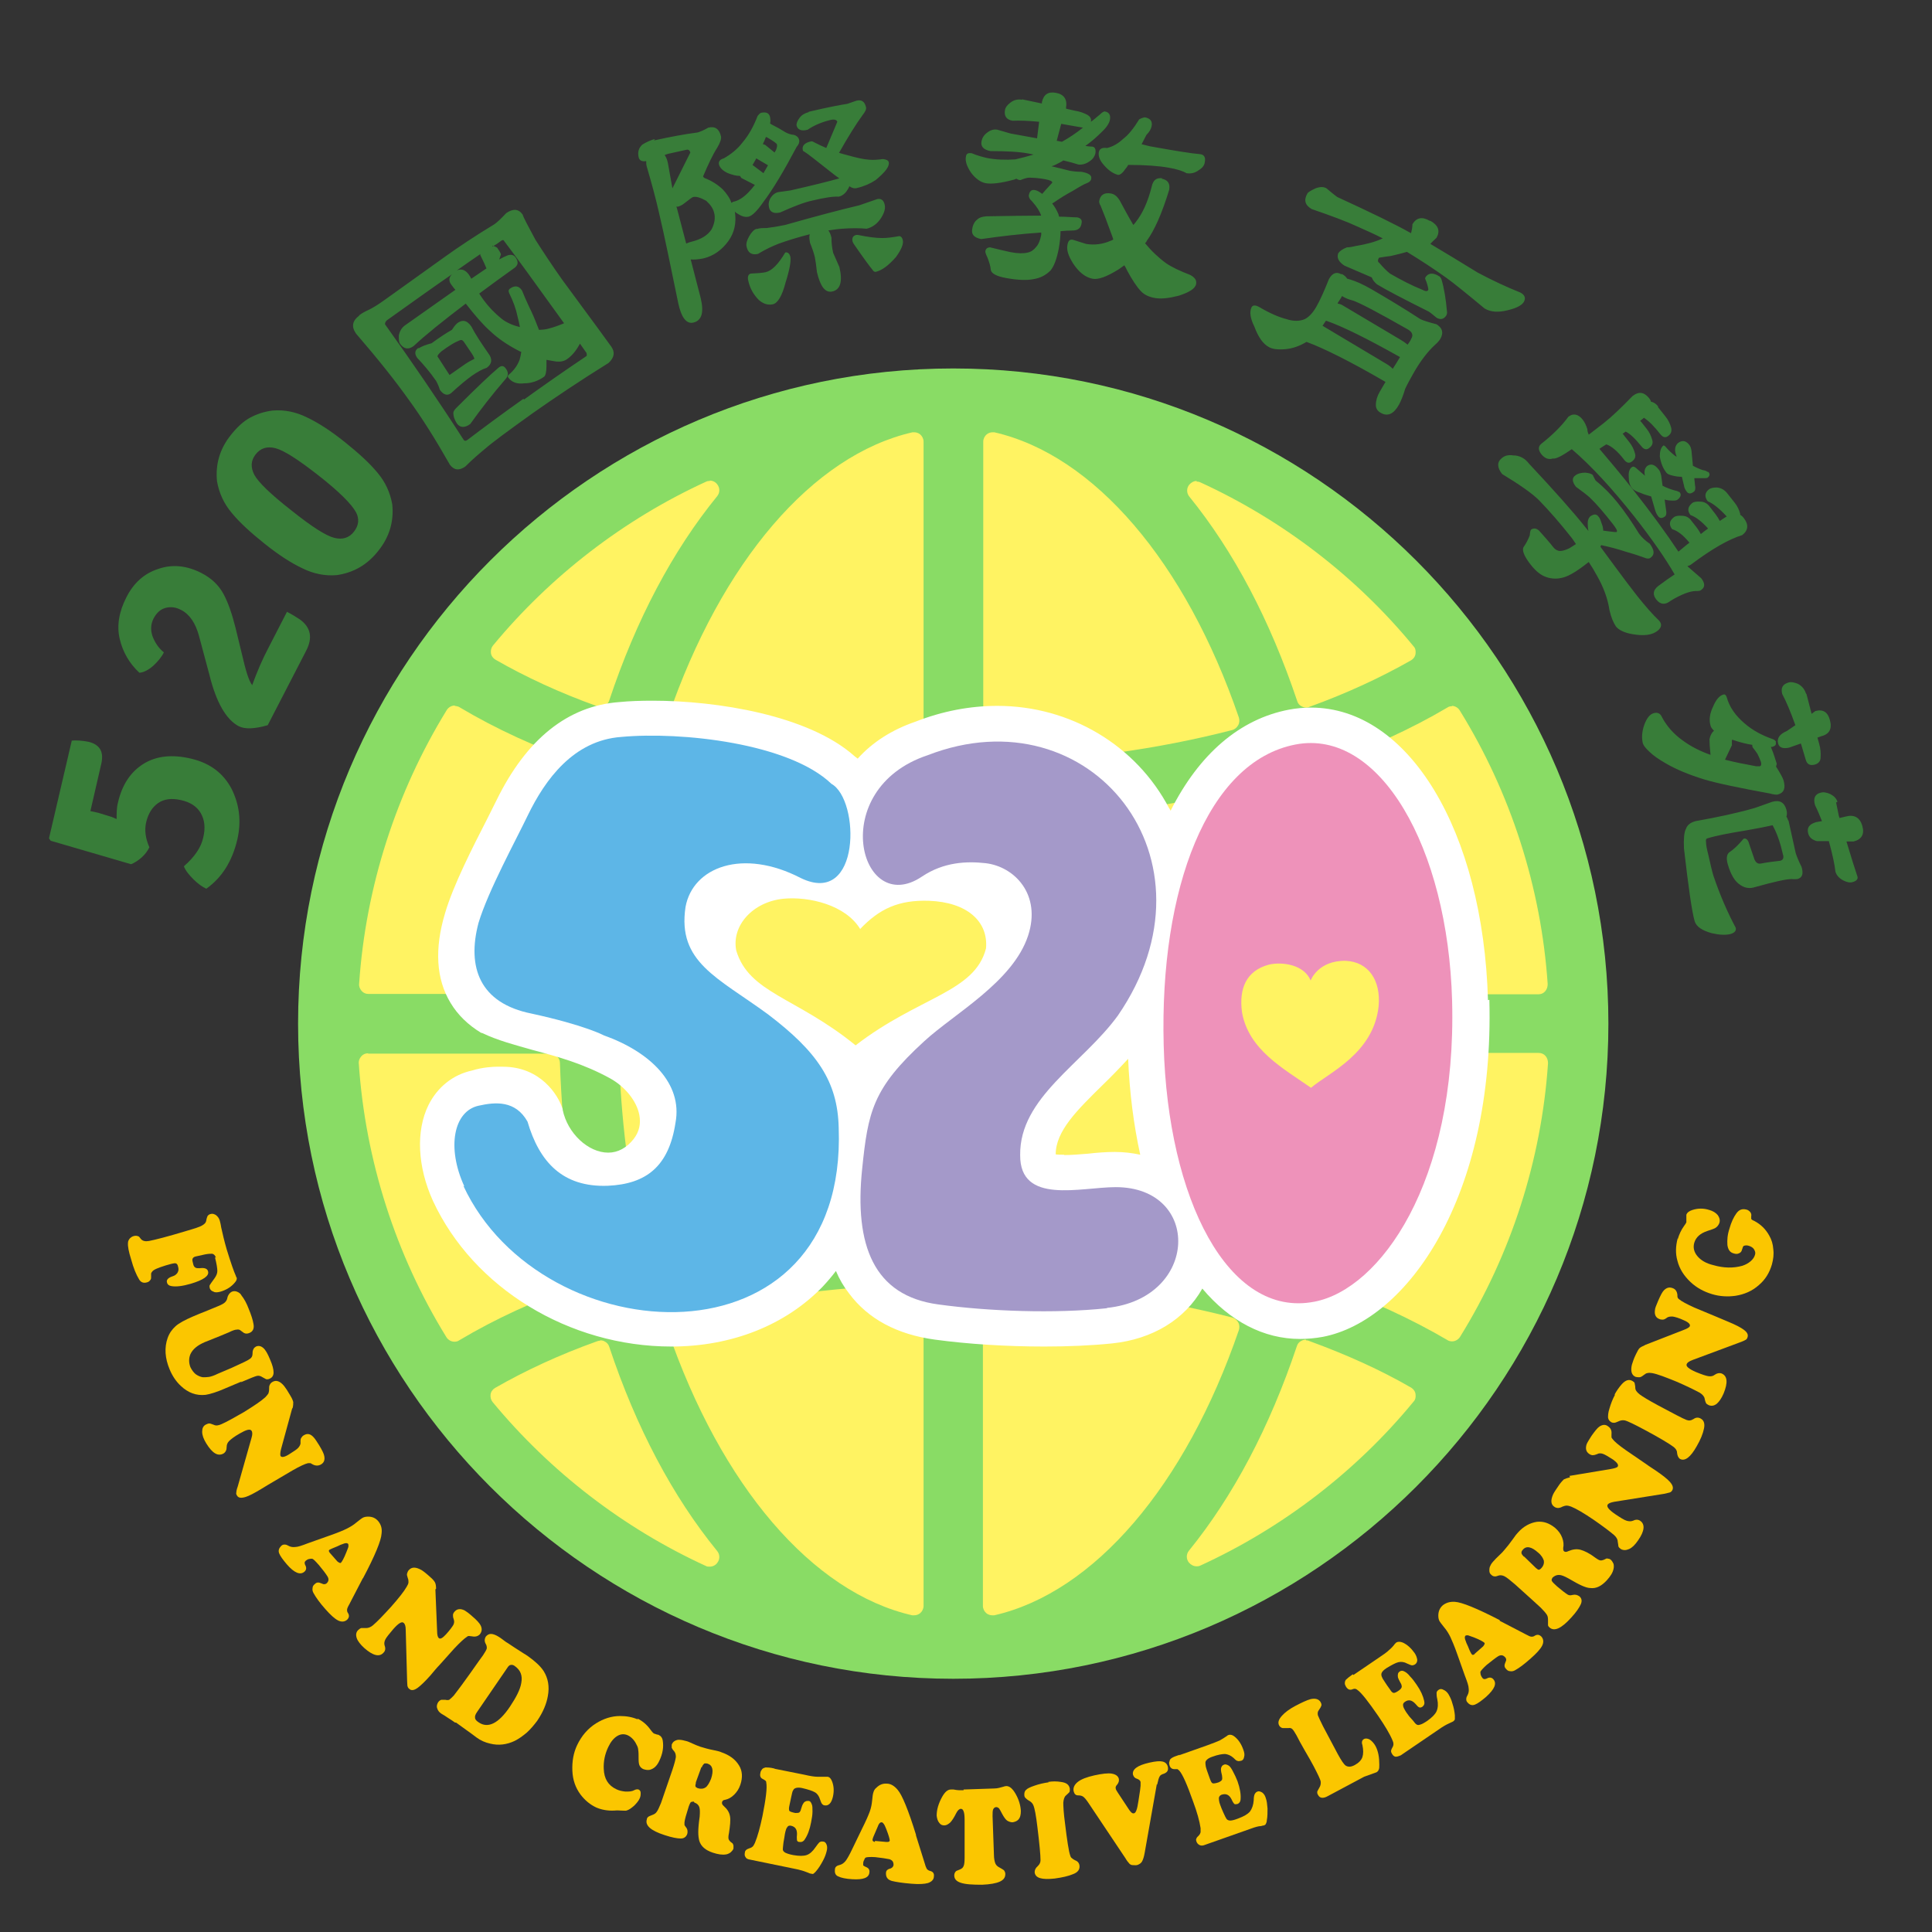 <?xml version="1.0" encoding="UTF-8"?>
<svg id="_圖層_1" data-name="圖層 1" xmlns="http://www.w3.org/2000/svg" width="56" height="56" viewBox="0 0 56 56">
  <rect x="0" y="0" width="56" height="56" fill="#333333" stroke="none"/>
  <defs>
    <style>
      .cls-1 {
        fill: #89dc65;
      }

      .cls-1, .cls-2, .cls-3, .cls-4, .cls-5, .cls-6, .cls-7 {
        fill-rule: evenodd;
      }

      .cls-2 {
        fill: #fff;
      }

      .cls-8, .cls-4 {
        fill: #fff362;
      }

      .cls-3 {
        fill: #a499c9;
      }

      .cls-5 {
        fill: #387d39;
      }

      .cls-6 {
        fill: #5db6e7;
      }

      .cls-9 {
        fill: #fbc600;
      }

      .cls-7 {
        fill: #ee92ba;
      }
    </style>
  </defs>
  <g>
    <circle class="cls-8" cx="27.63" cy="29.67" r="18.95"/>
    <path class="cls-1" d="M26.5,12.53c.06,0,.12.02.17.06.06.05.1.13.1.21v9.04c0,.07-.03.15-.08.2-.05.05-.12.08-.19.08,0,0,0,0,0,0-2.44-.08-4.78-.4-6.95-.96-.07-.02-.14-.07-.17-.14-.04-.07-.04-.15-.02-.22,1.55-4.52,4.2-7.61,7.09-8.27.02,0,.04,0,.06,0h0ZM28.76,12.53s.04,0,.06,0c2.89.66,5.54,3.75,7.09,8.27.02.07.02.15-.02.22-.04.07-.1.12-.17.14-2.17.56-4.51.88-6.95.96,0,0,0,0,0,0-.07,0-.14-.03-.19-.08-.05-.05-.08-.12-.08-.2v-9.04c0-.08.04-.16.1-.21.05-.04.11-.06.17-.06h0ZM27.63,48.66c-10.47,0-18.99-8.52-18.99-18.99S17.16,10.68,27.63,10.68s18.99,8.52,18.99,18.99-8.52,18.99-18.99,18.99ZM20.58,13.94s-.08,0-.11.02c-2.38,1.09-4.51,2.73-6.18,4.75-.05.06-.07.14-.06.22.01.08.06.15.13.19.87.5,1.86.96,2.95,1.35.03.01.06.02.09.02.04,0,.08,0,.12-.03.07-.03.12-.09.14-.16.78-2.34,1.84-4.34,3.13-5.92.08-.1.08-.24,0-.34-.05-.07-.13-.11-.22-.11h0ZM34.69,13.94c-.08,0-.16.04-.22.11-.08.1-.08.24,0,.34,1.29,1.59,2.34,3.58,3.13,5.93.02.07.07.13.14.16.04.02.08.03.12.03.03,0,.06,0,.09-.02,1.08-.39,2.07-.85,2.95-1.35.07-.04.12-.11.13-.19.01-.08,0-.16-.06-.22-1.66-2.02-3.8-3.66-6.18-4.75-.04-.02-.08-.02-.11-.02h0ZM13.18,20.46s.1.01.14.04c1.04.62,2.23,1.17,3.55,1.63.13.05.21.19.18.32-.47,1.93-.74,3.98-.81,6.09,0,.15-.13.27-.27.27h-5.29c-.08,0-.15-.03-.2-.09-.05-.06-.08-.13-.07-.21.19-2.8,1.07-5.54,2.54-7.93.05-.08.14-.13.23-.13h0ZM18.98,22.79s-.1.01-.14.04c-.06.04-.11.1-.13.17-.43,1.76-.68,3.63-.75,5.53,0,.07.02.15.08.2.05.05.12.08.2.08h8.27c.15,0,.27-.12.27-.27v-4.43c0-.15-.12-.27-.27-.27-2.61-.08-5.12-.43-7.46-1.04-.02,0-.05,0-.07,0h0ZM36.28,22.79s-.05,0-.07,0c-2.34.61-4.85.96-7.46,1.04-.15,0-.27.13-.27.27v4.43c0,.15.12.27.27.27h8.27c.07,0,.15-.03.2-.08.05-.05.08-.13.08-.2-.07-1.91-.33-3.77-.75-5.53-.02-.07-.06-.13-.13-.17-.04-.03-.09-.04-.14-.04h0ZM42.08,20.46c.09,0,.18.05.23.13,1.48,2.39,2.36,5.13,2.55,7.93,0,.08-.02.15-.07.21-.05.06-.12.09-.2.09h-5.29c-.15,0-.27-.12-.27-.27-.07-2.11-.34-4.16-.81-6.09-.03-.14.04-.28.18-.32,1.32-.47,2.52-1.02,3.55-1.63.04-.03.09-.04.14-.04h0ZM28.76,30.53c-.15,0-.27.12-.27.27v4.43c0,.15.12.27.27.27,2.61.08,5.12.43,7.46,1.04.02,0,.05,0,.07,0,.05,0,.1-.01.14-.04.06-.04.11-.1.13-.17.43-1.76.68-3.62.75-5.53,0-.07-.02-.15-.08-.2-.05-.05-.12-.08-.2-.08h-8.27ZM18.23,30.53c-.07,0-.15.03-.2.08-.05.05-.08.13-.08.2.07,1.91.33,3.77.75,5.53.02.07.06.13.13.17.04.03.09.04.14.04.02,0,.05,0,.07,0,2.34-.61,4.85-.96,7.46-1.04.15,0,.27-.13.27-.27v-4.43c0-.15-.12-.27-.27-.27h-8.27ZM10.67,30.53c-.08,0-.15.03-.2.09-.05.06-.08.13-.07.21.19,2.8,1.07,5.55,2.54,7.93.05.08.14.13.23.13.05,0,.1-.01.14-.04,1.04-.62,2.23-1.17,3.55-1.63.13-.05.21-.19.18-.32-.47-1.93-.74-3.98-.81-6.09,0-.15-.13-.27-.27-.27h-5.29ZM39.3,30.53c-.15,0-.27.12-.27.27-.07,2.11-.34,4.16-.81,6.09-.03.14.04.28.18.32,1.32.47,2.51,1.02,3.55,1.63.04.03.09.04.14.04.09,0,.18-.05.23-.13,1.48-2.39,2.36-5.13,2.55-7.93,0-.08-.02-.15-.07-.21-.05-.06-.12-.09-.2-.09h-5.29ZM37.86,38.85s.06,0,.09.02c1.07.39,2.07.84,2.95,1.35.07.04.12.11.13.19.01.08,0,.16-.06.22-1.66,2.02-3.8,3.66-6.18,4.75-.04.02-.08.02-.11.02-.08,0-.16-.04-.22-.11-.08-.1-.08-.24,0-.34,1.29-1.59,2.34-3.58,3.13-5.93.02-.07.07-.13.14-.16.04-.02.08-.03.12-.03h0ZM17.4,38.85s.08,0,.12.03c.07.03.12.09.14.16.78,2.34,1.84,4.34,3.13,5.92.08.1.08.24,0,.34-.05.07-.13.11-.22.11-.04,0-.08,0-.11-.02-2.38-1.09-4.51-2.73-6.18-4.75-.05-.06-.07-.14-.06-.22.01-.08.06-.15.13-.19.87-.5,1.86-.96,2.95-1.35.03-.01.06-.02.09-.02h0ZM26.49,37.23c-2.44.08-4.78.4-6.95.96-.07.02-.14.07-.17.14-.04.07-.04.15-.02.22,1.55,4.52,4.2,7.61,7.09,8.27.02,0,.04,0,.06,0,.06,0,.12-.02.17-.06.06-.05.1-.13.1-.21v-9.04c0-.07-.03-.15-.08-.2-.05-.05-.12-.08-.19-.08h0ZM28.76,37.23c-.07,0-.14.03-.19.08-.05.05-.08.12-.08.2v9.04c0,.08.04.16.1.21.05.04.11.06.17.06.02,0,.04,0,.06,0,2.89-.66,5.54-3.75,7.09-8.27.02-.07.02-.15-.02-.22-.04-.07-.1-.12-.17-.14-2.17-.56-4.51-.88-6.95-.96,0,0,0,0,0,0h0Z"/>
    <path class="cls-2" d="M43.13,28.99c-.14-4.91-2.3-8.48-5.13-8.48-.21,0-.43.02-.64.06-1.42.27-2.6,1.28-3.43,2.93-.01-.02-.02-.05-.04-.07-.96-1.83-2.87-2.97-4.98-2.97-.79,0-1.59.15-2.38.46-.67.23-1.24.59-1.67,1.07-.03-.03-.07-.05-.1-.08-1.33-1.18-3.98-1.6-5.84-1.6-.35,0-.67.01-.97.04-1.49.11-2.69,1.07-3.56,2.85-.07.14-.16.32-.26.52-.42.82-.99,1.93-1.23,2.75-.31,1.03-.26,1.91.16,2.6.21.35.51.64.89.87,0,0,.01,0,.02,0,.46.22.96.35,1.49.5.71.19,1.45.39,2.23.82.43.24.76.65.84,1.05.05.26,0,.49-.16.7-.2.26-.46.4-.74.4-.58,0-1.18-.56-1.32-1.24,0,0,0-.01,0-.02-.13-.42-.65-1.23-1.73-1.23-.06,0-.13,0-.2,0-.06,0-.38.01-.7.11-.55.12-1,.48-1.26,1-.37.75-.32,1.79.13,2.78,1.17,2.52,3.94,4.22,6.91,4.22,1.75,0,3.31-.62,4.39-1.74.13-.14.26-.29.38-.45.1.24.23.46.38.65.55.74,1.39,1.19,2.49,1.34.96.13,2.08.2,3.17.2h0c.71,0,1.37-.03,1.96-.09,1.18-.12,2.12-.7,2.62-1.59.8.95,1.78,1.46,2.83,1.46.22,0,.44-.02.66-.06,2.45-.47,4.98-4.06,4.83-9.77ZM30.85,33.47c-.11,0-.19,0-.25-.01,0-.68.63-1.29,1.35-2,.26-.25.51-.51.75-.77.04.98.16,1.91.35,2.78-.23-.05-.48-.08-.73-.08h-.01c-.25,0-.51.02-.77.05-.24.02-.49.04-.7.04Z"/>
    <path class="cls-3" d="M32.08,37.92c-1.5.16-3.43.09-4.88-.11-1.88-.25-2.44-1.72-2.21-3.93.17-1.65.3-2.33,1.8-3.7.87-.8,2.57-1.72,3.01-3.06.39-1.19-.39-2-1.23-2.1-.54-.06-1.21-.04-1.85.39-1.8,1.21-2.78-2.54.17-3.52,4.72-1.83,8.62,3.03,5.51,7.55-1.02,1.4-2.85,2.37-2.83,4.04-.01,1.45,1.75.93,2.77.93,2.49,0,2.42,3.22-.25,3.5h0Z"/>
    <path class="cls-6" d="M13.46,34.39c-.52-1.13-.31-2.18.41-2.34.49-.11,1.07-.16,1.42.46.34,1.16,1.01,1.91,2.33,1.86,1.12-.05,1.77-.57,1.96-1.83.21-1.13-.73-2.05-2.08-2.53,0,0-.53-.29-2.09-.63-1.51-.3-1.88-1.35-1.54-2.63.28-.93,1.09-2.41,1.43-3.12.5-1.03,1.32-2.17,2.71-2.27,1.74-.16,4.86.18,6.09,1.36.83.46.86,3.58-.89,2.73-1.68-.87-3.13-.32-3.34.84-.24,1.6.93,2.04,2.39,3.11,1.42,1.08,2.02,1.94,2.05,3.29.26,7.08-8.6,6.58-10.88,1.68h0Z"/>
    <g>
      <path class="cls-7" d="M33.73,30.3c.12,4.45,1.87,7.92,4.37,7.43,1.89-.36,4.13-3.44,3.99-8.72-.12-4.45-2.1-7.9-4.54-7.43-2.55.49-3.94,4.18-3.82,8.71h0Z"/>
      <path class="cls-4" d="M39.01,27.85c.65.03,1.02.56.95,1.32-.15,1.37-1.44,1.92-1.96,2.36-.8-.56-1.81-1.1-2-2.19-.09-.67.11-1.2.78-1.38.39-.09,1.02,0,1.21.46,0,0,.21-.59,1.03-.57Z"/>
      <path class="cls-4" d="M24.93,26.93c.56-.59,1.12-.85,2-.82,1.09.04,1.72.59,1.65,1.38-.33,1.28-1.94,1.39-3.78,2.81-1.72-1.4-3.09-1.51-3.46-2.75-.14-.72.48-1.41,1.37-1.5.74-.07,1.81.18,2.23.89h0Z"/>
    </g>
  </g>
  <g>
    <path class="cls-5" d="M2.06,21.47c.17-.02.33,0,.5.03.33.08.45.28.38.62l-.32,1.39.23.05.39.12.14.06c0-.17,0-.33.04-.48.12-.52.37-.89.74-1.12.37-.23.83-.28,1.38-.15.55.13.93.42,1.17.87.23.46.29.94.17,1.47-.15.64-.45,1.11-.9,1.43-.11-.05-.24-.14-.37-.27-.13-.13-.23-.25-.28-.38.31-.27.5-.55.56-.83.07-.28.04-.52-.07-.71-.11-.19-.3-.32-.58-.38-.27-.06-.49-.03-.66.09-.17.12-.28.3-.34.54-.06.24-.02.49.09.74-.05.1-.12.2-.22.29s-.21.16-.31.2l-2.33-.68-.05-.07.66-2.83h0ZM8.31,17.73c.14.07.27.15.39.23.31.23.37.53.17.91l-1.11,2.15c-.38.11-.66.12-.84.03-.36-.19-.65-.68-.85-1.49l-.3-1.12c-.1-.38-.28-.64-.52-.76-.15-.08-.3-.1-.45-.06-.15.04-.26.14-.35.31-.08.16-.09.33-.03.51.07.18.17.34.33.47-.07.14-.18.27-.31.39-.14.12-.27.19-.4.2-.29-.27-.48-.6-.57-.98-.09-.38-.02-.79.19-1.2.21-.42.52-.7.93-.83.4-.14.82-.1,1.25.12.29.15.5.35.64.61.14.26.25.59.35.99l.18.74c.11.48.2.78.3.91.14-.39.3-.76.48-1.1l.53-1.03h0ZM8.76,16.47c.32.16.66.23,1,.2.49-.07.89-.3,1.21-.71.32-.4.45-.85.4-1.34-.06-.34-.2-.65-.43-.92-.23-.28-.55-.57-.95-.89-.4-.32-.77-.56-1.09-.71-.32-.16-.66-.23-1-.2-.24.03-.45.1-.64.2-.19.1-.38.27-.57.51-.32.4-.45.85-.4,1.34.06.34.2.65.43.92.23.28.55.57.95.89.4.32.77.56,1.09.71h0ZM7.37,13.76c-.11-.22-.1-.41.04-.59.14-.18.33-.24.57-.18.24.06.65.32,1.25.79.6.47.96.83,1.09,1.07.1.19.08.38-.06.56-.14.18-.33.24-.57.18-.24-.06-.65-.32-1.25-.8-.6-.47-.95-.81-1.07-1.03h0ZM10.41,9.14c.09-.07.19-.12.3-.17.1-.05.25-.14.43-.27l1.76-1.26c.39-.28.87-.6,1.43-.94.1-.07.21-.18.34-.32.2-.14.36-.13.48.04.02.08.15.32.37.73.23.36.48.74.77,1.15.89,1.21,1.37,1.86,1.43,1.95.11.16.09.31-.08.47-.82.51-1.55,1-2.19,1.45-.74.53-1.2.87-1.38,1.03-.17.14-.37.31-.58.52-.18.13-.33.11-.45-.05-.42-.74-.81-1.36-1.19-1.88-.39-.55-.9-1.19-1.53-1.92-.14-.2-.11-.37.09-.52h0ZM15.17,11.56c-.62.44-1.16.84-1.62,1.19-.05.04-.09.03-.11,0-.74-1.15-1.5-2.26-2.28-3.35,0-.04.01-.08.06-.12.7-.5,1.33-.95,1.88-1.33-.09.09-.1.19-.02.3.04.05.07.1.12.15l-1.46,1.03c-.1.07-.16.18-.18.3,0,.11,0,.19.04.24.11.15.24.17.39.06.33-.31.84-.72,1.51-1.23.28.36.51.62.69.78.24.23.52.42.85.59.02.01.04.02.07.03-.01.08-.03.16-.05.23-.06.16-.16.3-.3.42-.04.03-.05.06-.03.09.1.14.26.2.47.17.21,0,.4-.07.57-.19.04-.03.07-.13.07-.31,0-.05,0-.11,0-.18.09.02.18.03.29.05.12.01.23-.01.32-.08.14-.1.26-.25.36-.44l.19.27s.02.07,0,.09c-.67.45-1.27.87-1.81,1.26h0ZM13.24,7.84c.13-.06.25-.02.35.12.03.04.05.08.07.12l.44-.3c-.03-.08-.09-.21-.18-.39,0-.01,0-.02.01-.03-.22.15-.45.31-.69.48h0ZM14.28,7.12s.09.03.13.06c.05.07.09.13.11.19-.02.06-.03.1-.05.15.09-.05.17-.09.25-.12.1-.03.18-.01.23.07.08.12.07.21-.03.29-.38.27-.72.52-1.03.75.05.07.09.14.13.19.14.19.31.37.52.54.14.11.32.19.53.24-.02-.1-.04-.2-.07-.31-.04-.2-.12-.43-.24-.67-.03-.06-.02-.11.03-.14.13-.09.25-.08.34.06.06.15.13.31.21.48.09.18.17.37.25.58.01.02.02.05.03.08.1,0,.2-.01.3-.04.12-.03.26-.08.43-.15-.84-1.17-1.43-1.98-1.75-2.4-.01-.02-.03-.01-.06,0-.09.07-.18.13-.27.18h0ZM12.13,10.08c-.11.08-.12.17-.04.29.18.19.37.41.55.67.04.07.08.16.11.26.1.14.21.18.32.1.26-.24.47-.41.61-.51.16-.11.3-.19.43-.23.15-.11.17-.25.05-.41-.21-.3-.38-.56-.5-.79-.12-.17-.24-.2-.38-.11-.05.03-.11.1-.18.21-.16.09-.36.22-.59.39-.16.04-.29.09-.38.15h0ZM13.75,10.39s-.03-.08-.08-.15c-.07-.1-.15-.22-.23-.34-.04-.05-.08-.06-.15-.02-.11.04-.27.14-.49.3-.08.07-.12.12-.12.15.16.25.28.43.35.54l.4-.28c.11-.08.22-.14.32-.19h0ZM14.46,10.65c-.24.2-.65.59-1.23,1.17-.06.06-.09.11-.09.15,0,.09.03.19.1.3.09.13.23.14.39.02.3-.42.64-.86,1.03-1.31.08-.09.08-.19,0-.3-.06-.08-.12-.09-.2-.03h0ZM18.96,4.07c.45-.1.87-.18,1.26-.23.07-.02.17-.06.31-.14.2-.05.32.04.37.26.01.06-.02.17-.11.32-.13.2-.26.48-.41.83,0,.02.02.03.04.05.21.08.38.19.53.33.12.13.21.26.25.39.02-.01.03-.02.05-.03.15-.03.29-.12.43-.26.07-.07.13-.14.2-.23l-.39-.2s-.03-.04-.04-.06c-.1,0-.22-.03-.35-.08-.15-.07-.23-.15-.26-.25-.02-.09.03-.15.14-.18.21-.12.4-.27.55-.47.17-.2.31-.45.43-.76.04-.05.07-.08.1-.09.14-.03.23,0,.26.12.01.06.02.13,0,.19.01,0,.02.01.03.02.16.08.3.16.41.23.07.04.15.07.25.08.08.02.13.07.15.13.02.07,0,.14-.07.22-.36.68-.68,1.22-.96,1.59-.18.26-.32.4-.43.43-.09.02-.19,0-.31-.08-.04-.02-.07-.04-.09-.07.05.33-.01.61-.19.86-.19.26-.43.43-.72.5-.15.03-.27.04-.37.03l.29,1.12c.1.42.03.65-.21.71-.2.05-.35-.14-.44-.56-.23-1.12-.41-2-.56-2.63-.09-.4-.21-.84-.35-1.32-.02-.06-.02-.12-.02-.17-.13.02-.2-.02-.22-.12-.03-.14,0-.26.11-.36.13-.08.25-.13.36-.16h0ZM21.81,4.78l.32.24c.04-.08.09-.15.13-.23l-.34-.2c-.03.07-.07.12-.1.18h0ZM22.12,4.18s.04.01.06.02l.27.22s.04-.06.05-.09c.02-.06.03-.1.02-.14,0-.03-.1-.1-.29-.21,0,0-.01,0-.03-.01-.03.08-.06.15-.09.21h0ZM19.27,4.5c.04.06.07.13.09.23.05.27.09.51.13.73l.52-1.04c-.02-.06-.05-.09-.11-.08l-.54.12s-.06.02-.09.03h0ZM19.61,6l.02.07.26.99s.09-.04.14-.05c.29-.07.49-.19.6-.37.08-.16.11-.32.07-.47-.03-.13-.11-.24-.23-.35-.16-.09-.29-.13-.37-.11-.02,0-.05.02-.09.05l-.21.16c-.06.04-.11.06-.15.07-.02,0-.03,0-.05,0h0ZM23.44,3.25c-.11.03-.2.08-.26.16-.07.09-.1.17-.09.23.03.12.14.17.32.12.19-.13.41-.22.65-.28.12-.03.19-.01.21.05l-.32.76c-.1-.04-.22-.1-.34-.16-.05-.03-.08-.04-.11-.03-.18.04-.26.13-.23.25,0,.02.02.04.05.05.1.06.36.27.78.6.08.06.15.12.23.17-.28.08-.76.2-1.42.35l-.36.05c-.08.02-.15.07-.21.16-.06.1-.07.19-.05.28.03.14.14.19.32.15.4-.18.71-.3.95-.35.34-.08.59-.12.75-.11.1-.02.19-.09.25-.19.03-.04.05-.08.06-.12,0,0,0,0,0,.01.07.05.15.07.22.05.21-.05.39-.13.54-.23.28-.23.41-.4.38-.52-.01-.05-.07-.08-.17-.09-.14.02-.27.03-.39.02-.17-.01-.38-.06-.63-.13-.07-.02-.16-.04-.25-.07.26-.46.49-.83.68-1.09.08-.1.12-.18.1-.24-.04-.16-.13-.22-.28-.18l-.26.09c-.2.03-.57.1-1.12.23h0ZM21.94,6.63c-.08.02-.15.09-.22.21-.07.12-.1.22-.08.31.04.18.15.25.33.21.23-.14.43-.23.61-.3.25-.09.54-.18.89-.27-.02.07-.01.15.01.25.06.15.11.29.14.42.02.1.04.25.06.43.1.42.24.6.44.56.24-.05.31-.29.21-.71l-.18-.41c-.03-.13-.05-.28-.05-.44-.02-.09-.05-.16-.09-.21.13-.02.26-.04.4-.05.27-.02.51-.02.71,0,.17-.04.32-.15.43-.33.09-.15.12-.27.09-.38-.03-.12-.1-.17-.21-.15l-.52.18c-.55.13-1.27.32-2.15.57-.19.04-.37.07-.54.09-.12,0-.21,0-.28.03h0ZM21.76,7.93c-.07.02-.1.09-.07.21.05.23.16.41.31.56.13.11.26.15.4.12.14-.03.27-.24.37-.63.12-.38.16-.62.14-.74-.02-.1-.08-.15-.15-.13-.2.34-.39.53-.57.57-.09.02-.23.03-.43.04h0ZM24.82,6.81s.03,0,.05,0c.29.06.52.09.7.09.14,0,.29-.02.46-.05.07-.02.12.02.14.12.02.1-.04.26-.2.48-.22.25-.41.39-.59.43-.03,0-.06-.01-.09-.06-.06-.07-.24-.31-.53-.73-.02-.03-.04-.06-.05-.1-.02-.1.02-.16.11-.18h0ZM29.63,2.88l.57.12v-.04c.05-.22.18-.31.4-.27.24.04.34.19.3.43v.03s.26.06.26.06c.13.02.25.06.36.12.08.05.12.11.1.2h0c.09-.06.17-.14.25-.2.07-.07.12-.1.15-.1.13.02.18.11.15.25-.02.09-.09.21-.23.34-.15.15-.31.29-.48.41.07.01.14.02.2.02.08.01.11.08.09.2-.02.08-.07.16-.16.22-.11.08-.22.11-.33.1-.12-.04-.27-.08-.44-.12-.02.02-.05.03-.08.05-.09.05-.17.09-.26.12.17.04.34.08.53.13.12.02.23.03.34.03.21.04.3.1.28.2-.01.06-.05.1-.13.13-.06.02-.19.09-.4.22-.19.1-.38.22-.57.35-.01,0-.02.01-.03.02.07.09.13.19.18.31,0,.02.01.04.02.07.21,0,.39.02.52.02.11.02.15.08.13.17-.02.14-.1.2-.23.21-.13,0-.26.01-.38.02,0,.16-.02.32-.05.5-.06.31-.14.52-.24.64-.14.14-.3.22-.49.25-.19.04-.46.03-.79-.03-.28-.05-.43-.13-.45-.23-.01-.12-.05-.24-.1-.37-.04-.08-.06-.14-.06-.17.01-.08.06-.12.14-.12.25.06.45.11.6.14.21.04.37.04.49.01.1-.02.18-.08.25-.17.07-.08.11-.19.14-.34v-.07c-.6.04-1.19.11-1.74.19-.2-.04-.29-.13-.26-.29.02-.13.07-.22.15-.28.05-.05.13-.08.26-.09.62-.01,1.15-.02,1.59-.02-.04-.12-.12-.25-.27-.42-.06-.05-.09-.11-.09-.16.02-.13.08-.18.18-.16.06.01.13.05.21.11,0,0,0,0,0,0,.04-.05.13-.15.26-.29.02-.02.03-.03.03-.04,0-.04-.07-.07-.23-.1-.18-.03-.33-.04-.46-.04-.06.01-.14.03-.23.07-.05,0-.09-.02-.12-.04-.03.01-.06.03-.08.03-.37.1-.64.13-.81.1-.15-.03-.29-.13-.42-.3-.13-.19-.18-.35-.15-.48.01-.08.07-.1.16-.09.17.07.32.11.45.14.26.05.53.06.82.04.18-.04.36-.09.53-.14l-.15-.03c-.26-.05-.62-.07-1.1-.07-.2-.04-.29-.13-.26-.29.02-.09.07-.18.17-.25.09-.07.19-.1.29-.08l.38.11.77.14.06-.48c-.31-.03-.57-.04-.77-.03-.18-.03-.25-.14-.22-.31.01-.07.06-.14.15-.21.1-.08.21-.11.34-.09h0ZM30.78,4.11c.2-.11.41-.25.61-.41-.24-.04-.45-.08-.63-.11l-.13.49.15.03h0ZM33.19,3.4s-.09.01-.17.06c-.16.26-.31.45-.47.57-.15.14-.3.22-.46.26-.14-.02-.22.02-.24.12-.02.12.03.25.16.39.14.16.28.24.4.27.05,0,.12-.04.2-.16.03-.04.07-.08.09-.13h0c.5,0,.89.03,1.17.08.24.04.42.1.52.16.12.02.24,0,.36-.09.1-.06.16-.14.17-.22.03-.14-.01-.22-.12-.24-.26-.02-.75-.1-1.47-.23l-.24-.06c.05-.09.09-.18.14-.27.08-.08.13-.16.15-.25.03-.15-.04-.23-.2-.26h0ZM33.7,5.17c-.18-.03-.28.05-.32.25-.11.43-.26.77-.47,1.03-.01.02-.04.05-.06.07-.12-.2-.25-.44-.39-.7-.07-.12-.15-.19-.25-.21-.2-.04-.32.04-.35.22,0,.03,0,.07.04.13.08.19.18.45.31.81.02.05.04.11.06.17-.02.01-.04.03-.08.04-.23.1-.47.13-.71.09l-.38-.12c-.09-.02-.14.03-.16.15-.03.15.03.32.16.53.17.26.36.41.57.45.17.03.41-.06.75-.27.06-.04.11-.08.17-.12.03.05.06.1.08.15.14.26.27.46.39.59.1.11.24.18.43.21.18.03.41,0,.68-.07.31-.1.48-.21.5-.34.02-.11-.04-.19-.17-.26-.31-.12-.54-.23-.7-.34-.22-.16-.43-.36-.61-.58.02-.02.04-.04.05-.07.22-.3.44-.79.65-1.48.03-.18-.04-.29-.22-.32h0ZM41.46,6.4c.23.13.29.29.18.49-.07.07-.13.12-.18.18.39.23.85.51,1.37.83.43.23.84.42,1.24.58.13.07.16.16.1.27-.06.1-.21.18-.46.24-.27.07-.5.06-.68-.05-.53-.44-.9-.74-1.11-.89-.35-.25-.73-.5-1.14-.75h0c-.2.06-.35.09-.47.12-.1.01-.21.03-.34.05-.04.07-.04.12.01.15.11.13.21.23.31.31.33.19.64.35.94.47.09.05.15.05.17,0,0,0,0-.01,0-.02-.01-.08-.04-.18-.09-.3,0-.01,0-.02,0-.03.08-.14.22-.16.41-.04.02.01.04.04.06.08.08.27.13.58.16.93.01.04,0,.08-.01.11-.07.12-.17.15-.29.08-.11-.09-.18-.15-.23-.18-.74-.37-1.24-.63-1.5-.79-.07-.06-.12-.12-.15-.2-.23-.1-.49-.21-.79-.34-.17-.11-.23-.23-.18-.36.04-.06.12-.12.25-.17.09,0,.17-.02.26-.04.13-.02.27-.05.42-.09.11-.03.23-.07.36-.13-.23-.12-.48-.23-.75-.35-.3-.14-.73-.3-1.31-.5-.19-.11-.24-.26-.12-.46.02-.03.1-.08.23-.14.13-.05.24-.05.32,0,.14.12.24.2.31.25.98.45,1.7.8,2.14,1.05.02-.08.04-.17.04-.26.11-.19.28-.23.5-.1h0ZM38.88,7.95c-.14-.08-.26-.04-.36.14-.14.35-.26.62-.37.81-.1.17-.21.29-.33.35-.14.06-.32.07-.53,0-.2-.05-.47-.16-.79-.35-.11-.06-.18-.06-.22,0-.07.14-.04.33.08.57.11.3.25.5.42.59.1.06.26.08.49.06.2-.02.4-.09.6-.21.49.18,1.26.56,2.29,1.16-.07.11-.12.21-.17.29-.07.12-.11.25-.11.38,0,.1.05.18.15.23.19.11.37.03.52-.24.06-.11.12-.26.18-.46.07-.15.16-.31.25-.47.19-.33.4-.61.62-.81.07-.06.12-.12.15-.17.1-.18.06-.31-.11-.42-.23-.06-.39-.11-.47-.15-.46-.3-.94-.59-1.44-.88-.23-.13-.43-.22-.6-.27-.02,0-.05-.02-.08-.02-.03-.05-.08-.1-.16-.14h0ZM38.33,9.45s.06-.09.1-.15h.02c.46.16,1.17.51,2.13,1.05-.07.12-.14.23-.21.34-.05-.05-.11-.1-.18-.14l-1.86-1.11h0ZM38.78,8.8s.09.02.12.04l1.7,1.01c.07.04.14.09.2.14.04-.05.08-.11.11-.18.06-.1.02-.19-.1-.26-.86-.49-1.39-.77-1.6-.84-.12-.03-.21-.07-.28-.11l-.03-.02c-.04.08-.09.14-.13.21Z"/>
    <path class="cls-5" d="M48.05,11.79l.23.29c.08.1.13.21.16.32.02.09,0,.17-.08.23-.08.07-.16.05-.23-.04-.18-.23-.34-.39-.48-.48l-.11.09s.03.03.04.04l.15.19c.08.1.13.21.16.32.03.09,0,.17-.08.23-.08.07-.16.05-.23-.04-.18-.22-.33-.37-.46-.43-.03.02-.06.05-.09.06.02.02.04.04.05.06l.15.19c.08.1.13.21.16.32.03.09,0,.17-.08.23-.08.07-.16.05-.23-.04-.19-.25-.37-.4-.52-.45-.07.04-.14.09-.2.13.28.33.61.72.98,1.19.52.66.96,1.26,1.31,1.79.1-.08.2-.17.32-.26-.18-.22-.35-.35-.5-.39-.1-.13-.09-.24.05-.35.04-.03.12-.05.23-.04.12,0,.21.05.28.15l.15.19c.05.07.09.13.12.19.07-.06.14-.11.21-.16-.19-.21-.36-.34-.51-.39-.1-.13-.08-.24.05-.35.04-.03.12-.05.23-.04.11,0,.21.05.28.15l.17.22c.05.07.09.13.12.19.06-.04.13-.09.2-.13-.21-.23-.4-.38-.55-.44-.1-.13-.09-.25.04-.35.04-.03.12-.05.22-.05.12.01.21.06.29.15l.23.29c.08.1.13.21.16.32,0,.01,0,.02,0,.03.03.02.07.05.1.09.15.19.14.36-.04.5-.39.12-.88.4-1.48.85-.04.03-.08.04-.11.05l.02.02.38.33c.11.14.12.26,0,.34-.03.03-.08.03-.14.03-.19,0-.44.1-.74.28-.16.13-.3.12-.42-.03-.11-.14-.1-.27.05-.39.17-.13.33-.24.48-.34-.27-.47-.66-1.03-1.17-1.68-.65-.82-1.25-1.47-1.81-1.95-.29.2-.47.29-.55.27-.12.04-.23,0-.33-.12-.1-.13-.1-.23,0-.31.33-.26.59-.52.78-.78.14-.11.29-.08.42.09.06.08.1.17.13.27,0,.06.02.11.04.16l.44-.34c.24-.19.51-.45.83-.78.18-.14.33-.12.48.06.03.04.05.07.05.1.09.02.16.07.22.15h0ZM49.5,13.68s-.07-.05-.13-.05c-.1-.03-.21-.08-.3-.13l-.04-.42c-.01-.08-.03-.14-.06-.18-.1-.13-.21-.15-.33-.06-.09.08-.11.2-.06.34l.02.06s-.03-.02-.05-.03c-.09-.07-.19-.16-.28-.27-.03-.02-.04-.03-.05-.03-.08.06-.11.17-.11.32.03.19.09.34.19.47.03.04.1.07.2.09.08.02.16.03.25.03l.06.25c.01.07.04.13.08.18.05.07.12.07.21,0,.04-.03.05-.1.03-.19l-.02-.2c.08,0,.16,0,.24,0,.08,0,.12,0,.14-.01.07-.05.08-.11.03-.17h0ZM48.67,14.26s-.05-.03-.11-.04c-.12-.03-.25-.08-.37-.14l-.04-.3c-.02-.08-.04-.14-.08-.18-.11-.14-.22-.17-.33-.09-.07.07-.09.16-.06.28-.07-.06-.15-.13-.23-.2-.06-.06-.11-.08-.15-.05-.07.05-.1.15-.09.28,0,.14.03.25.09.32.04.06.13.11.26.15.09.04.19.07.3.1l.11.38c.02.07.05.14.09.19.05.07.12.07.2.01.04-.03.05-.1.03-.2l-.04-.29c.07.02.15.03.24.03.06,0,.11,0,.15-.04.08-.07.1-.14.04-.21h0ZM46.21,13.81c-.05-.07-.14-.1-.26-.11-.13,0-.23.03-.3.09-.09.07-.08.18.03.32.18.13.31.23.4.31.2.19.42.45.67.77.1.13.14.2.11.23,0,0-.03,0-.07,0-.12-.01-.23-.03-.32-.04,0-.07-.02-.15-.05-.22-.03-.09-.05-.15-.09-.19-.06-.08-.14-.07-.24,0-.05.05-.07.12-.07.2,0,.08.01.15.02.22-.02-.03-.05-.06-.08-.1-.35-.44-.9-1.06-1.64-1.85-.12-.16-.28-.24-.46-.24-.13-.02-.24,0-.33.08-.14.11-.14.27.01.46.51.31.87.56,1.07.76.32.33.63.69.93,1.07.05.06.09.13.14.2-.06.04-.13.08-.19.12-.12.06-.21.08-.27.08-.07,0-.14-.04-.19-.1-.1-.13-.24-.29-.42-.49-.08-.07-.15-.08-.23-.03-.02.02-.03.07-.04.17-.05.13-.11.24-.18.34-.05.09.02.27.21.51.15.19.3.31.46.36.15.05.32.06.51,0,.16-.05.38-.18.67-.41.01,0,.02-.02.04-.03.08.12.16.25.23.38.19.33.32.67.37,1.01.05.22.12.38.19.48.08.1.24.18.47.22.34.06.58.03.74-.1.11-.09.13-.19.04-.29-.18-.17-.39-.41-.63-.71-.18-.23-.4-.52-.65-.86-.14-.19-.28-.38-.42-.57,0-.01.01-.03.02-.05.23.05.47.11.71.19.28.08.45.14.53.17.09.04.16.04.2,0,.12-.09.1-.22-.03-.4-.12-.08-.23-.18-.31-.29-.21-.34-.42-.65-.64-.92-.17-.21-.37-.42-.62-.62l-.09-.17h0ZM52.36,20.11l.15.58.11-.08c.22-.06.36.03.42.26.07.25-.01.41-.25.47l-.11.04.05.18c.04.14.05.27.04.4,0,.1-.06.17-.16.2-.14.04-.23,0-.27-.14-.05-.17-.1-.33-.14-.47l-.34.12c-.18.04-.29,0-.32-.12-.04-.15.04-.27.25-.36l.25-.17c-.14-.39-.27-.7-.38-.9-.05-.18.01-.29.19-.34.07-.02.16,0,.26.04.12.06.2.16.24.29h0ZM53.22,23.26l.08.39.02.06.17-.04c.25-.07.42.02.49.27.07.24-.02.39-.25.45h-.21c.14.47.25.81.32,1.02.02.07-.03.13-.15.16-.08.02-.16,0-.26-.05-.12-.06-.2-.15-.23-.26-.02-.19-.08-.48-.19-.88h-.35c-.14-.04-.22-.11-.25-.23-.04-.16.03-.26.23-.32l.17-.03c-.06-.15-.12-.3-.2-.46-.06-.2,0-.32.15-.36.09-.03.19-.01.3.04.11.06.17.13.2.22h0ZM51.48,21.5s-.03-.05-.08-.07c-.32-.11-.6-.26-.83-.46-.26-.22-.44-.47-.52-.76-.02-.06-.05-.09-.09-.08-.12.03-.22.15-.3.34-.1.2-.13.39-.08.56.01.05.05.1.1.15-.06.05-.11.14-.13.25,0,.09.01.24.03.45-.31-.11-.58-.25-.81-.42-.25-.18-.45-.4-.59-.66-.05-.12-.13-.16-.24-.13-.12.03-.21.15-.28.34-.07.2-.08.38-.04.54.02.06.08.14.19.24.11.11.27.22.48.34.29.17.65.32,1.1.46.4.12,1.04.25,1.91.41.11.03.19.04.23.03.18-.05.23-.18.17-.4-.02-.08-.1-.22-.22-.41l.02-.08c-.03-.1-.08-.27-.17-.49.02,0,.05,0,.06-.01.07-.02.1-.06.08-.13h0ZM50.21,21.44c.2.07.39.12.58.15,0,.02,0,.04.01.07.05.06.1.13.14.19.04.08.07.15.1.23.02.07.01.12-.03.13-.02,0-.05,0-.11,0-.33-.06-.63-.12-.9-.19.07-.15.14-.29.2-.42,0-.06,0-.11,0-.14h0ZM51.84,23.78l.21.95c.03.09.08.22.17.4.06.2.02.31-.12.35-.03,0-.08.01-.17,0-.16,0-.51.08-1.05.23-.17.06-.33.03-.48-.09-.13-.1-.24-.29-.32-.57-.05-.17-.03-.29.05-.35.11-.07.25-.2.41-.39.07-.02.13.03.16.15l.13.38c.04.15.11.21.21.19.21-.04.39-.06.56-.08.07-.02.1-.06.09-.14-.02-.07-.04-.17-.07-.28-.06-.22-.14-.43-.24-.61-.17.04-.43.09-.77.15-.49.08-.86.15-1.12.23-.04.01-.05.05-.04.11,0,.07.02.19.06.34.07.31.12.53.16.65.19.56.41,1.06.64,1.49.02.08-.02.14-.14.18-.14.04-.33.03-.55-.02-.29-.08-.45-.19-.5-.35-.08-.28-.18-.98-.31-2.11-.01-.27,0-.46.06-.57.04-.11.13-.18.28-.22.62-.11,1.19-.23,1.71-.38l.51-.18c.22-.06.35.02.41.23.02.08.02.14,0,.2.02.03.04.07.05.11Z"/>
  </g>
  <g>
    <path class="cls-9" d="M6.26,36.46c-.02-.07-.06-.11-.11-.12-.04,0-.11,0-.21.02-.1.02-.19.04-.27.06-.05.01-.08.04-.09.07-.01.03,0,.08.02.15.01.05.03.08.06.1.03.02.07.02.12.02.15-.02.23.01.25.09.04.13-.13.25-.5.36-.24.07-.42.09-.55.07-.08-.01-.13-.05-.14-.11-.02-.06.02-.12.12-.16.06-.02.11-.04.13-.06.02-.02.05-.04.06-.07.03-.05.03-.11.01-.17-.01-.05-.03-.08-.06-.09-.03-.01-.07,0-.12.01-.01,0-.07.02-.18.05-.22.07-.35.12-.39.18-.02.02-.02.04-.03.05,0,.02,0,.05,0,.11,0,.03,0,.06-.03.09-.02.03-.05.05-.09.06-.1.03-.18,0-.23-.09-.08-.13-.16-.32-.23-.58-.07-.22-.1-.38-.09-.48,0-.04.02-.08.05-.12.03-.03.07-.06.11-.07.06-.02.11-.01.15.01.01,0,.03.03.07.08.05.05.12.07.23.05.16-.03.52-.12,1.08-.29.24-.07.4-.12.46-.16.07-.04.11-.08.12-.15.01-.06.03-.11.04-.13.02-.02.04-.04.08-.05.06-.02.11,0,.16.03.05.04.09.09.11.16.01.04.03.11.04.19.04.18.09.4.16.64.12.39.21.65.27.78,0,.02.01.03.02.04.01.04,0,.08-.04.13-.11.14-.26.23-.43.28-.08.02-.15.03-.2,0-.06-.02-.09-.05-.11-.1-.01-.04-.01-.07,0-.09.01-.02.06-.09.14-.2.05-.07.08-.14.08-.21,0-.07-.02-.21-.07-.4Z"/>
    <path class="cls-9" d="M7.01,40.04l-.45.19c-.27.12-.47.18-.6.2-.27.03-.51-.06-.72-.26-.13-.12-.24-.28-.32-.47-.14-.33-.16-.64-.06-.92.05-.14.13-.25.23-.34.1-.09.27-.18.5-.28.09-.04.24-.1.44-.18.15-.06.24-.1.29-.12.1-.04.17-.08.2-.11.03-.03.06-.07.07-.13.02-.09.07-.15.13-.18.05-.02.1-.02.15,0,.05.02.1.05.13.11.08.1.15.23.21.39.07.17.12.32.14.45.02.12-.02.21-.13.25-.05.02-.1.02-.14,0-.01,0-.04-.03-.1-.07-.03-.03-.07-.04-.12-.03-.05,0-.13.03-.23.08-.11.05-.34.14-.69.28-.21.09-.35.2-.42.35-.05.12-.05.25,0,.38.04.08.09.15.15.2.07.05.14.08.21.09.06,0,.12,0,.18-.01.06-.01.15-.04.25-.09l.4-.17c.31-.14.48-.22.53-.26.05-.03.08-.08.08-.15,0-.07.01-.11.03-.14.01-.03.04-.05.07-.07.07-.03.14-.02.21.04.07.06.13.17.2.34.07.16.1.28.1.37,0,.09-.04.15-.11.18-.04.02-.06.02-.09.02-.02,0-.06-.03-.12-.06-.06-.04-.11-.05-.16-.04-.05.01-.2.07-.48.19Z"/>
    <path class="cls-9" d="M8.47,40.82l-.32,1.17c-.03.11-.03.18-.02.21.03.05.11.04.24-.04.14-.09.24-.15.28-.2s.07-.1.06-.16c0-.05,0-.09.02-.12.02-.03.04-.06.08-.08.1-.06.19-.04.28.06.04.04.09.12.16.23.09.15.14.25.15.32.02.11-.01.19-.1.24-.07.04-.15.04-.23,0-.03-.02-.06-.03-.07-.04-.02,0-.04,0-.07,0-.09.02-.24.09-.45.21l-.56.33c-.09.05-.2.12-.35.21-.2.12-.35.2-.45.23-.13.04-.21.03-.25-.04-.02-.03-.03-.06-.02-.09,0-.03.01-.09.04-.17l.4-1.41c.03-.1.03-.17,0-.21-.04-.06-.15-.03-.34.08-.16.09-.26.17-.31.22-.05.05-.07.11-.07.17,0,.09-.03.15-.09.19-.16.09-.32,0-.5-.29-.08-.13-.12-.24-.12-.34,0-.1.03-.17.11-.21.04-.02.07-.03.1-.03.03,0,.07.02.13.04.06.03.13.02.22-.02.16-.07.37-.19.65-.35.29-.18.5-.32.62-.43.04-.04.07-.08.09-.11.01-.03.02-.07.02-.12,0-.06,0-.1.02-.13.01-.03.04-.06.07-.08.11-.07.23-.03.35.12.04.05.1.14.18.28.05.08.07.14.08.18,0,.04,0,.11-.02.18Z"/>
    <path class="cls-9" d="M10.52,45.74l-.4.77c-.04.07-.06.12-.06.15,0,.03,0,.06.03.1.04.07.03.13-.03.19-.07.06-.16.07-.26.02-.1-.05-.22-.16-.37-.33-.17-.19-.28-.35-.34-.46-.03-.05-.04-.1-.03-.15,0-.05.03-.09.07-.12.03-.03.06-.04.09-.04s.06.01.11.03c.05.03.1.02.13,0,.07-.06.08-.13.03-.21-.05-.08-.14-.2-.25-.33-.1-.11-.16-.18-.2-.18-.02,0-.05,0-.09.01-.04.01-.06.03-.09.05-.02.02-.03.04-.03.05s0,.05.03.1c.03.07.01.13-.04.17-.12.1-.29.03-.5-.21-.12-.14-.2-.25-.23-.33-.03-.08,0-.15.06-.21.03-.03.06-.04.09-.04.03,0,.06,0,.11.03.07.04.14.05.21.04.07,0,.19-.04.37-.11l.62-.22c.23-.08.4-.15.5-.2.1-.05.2-.11.28-.18.09-.07.15-.12.19-.14.04-.02.09-.03.15-.03.12,0,.22.04.3.14.07.09.11.2.09.35-.01.2-.19.64-.54,1.3ZM9.56,45.01l.22.25s.07.06.1.04c.03-.03.09-.13.16-.31.03-.08.06-.14.06-.17,0-.03,0-.06-.01-.07-.03-.03-.08-.03-.17.01-.01,0-.06.02-.14.06-.13.05-.21.09-.23.1-.03.02-.02.05.01.09Z"/>
    <path class="cls-9" d="M12.62,46.07l.05,1.21c0,.11.02.18.05.2.04.04.11,0,.21-.11.11-.12.18-.22.21-.27.03-.06.03-.11.01-.17-.02-.05-.02-.09-.02-.12,0-.03.02-.07.05-.1.07-.08.17-.09.29-.03.05.03.12.08.22.17.13.11.21.2.24.26.05.1.04.18-.02.26-.06.06-.13.08-.23.06-.04,0-.06-.01-.08-.01-.02,0-.04,0-.06.02-.08.05-.2.16-.37.34l-.43.48c-.07.07-.16.18-.27.31-.16.18-.28.29-.36.35-.11.08-.19.09-.25.03-.03-.02-.04-.05-.05-.08,0-.03-.01-.09-.01-.17l-.04-1.46c0-.1-.02-.17-.06-.2-.05-.05-.15.01-.3.18-.12.14-.2.24-.23.3-.03.06-.04.12-.02.18.03.08.02.15-.03.2-.12.14-.31.09-.56-.13-.11-.1-.19-.2-.22-.29s-.02-.17.04-.23c.03-.03.06-.05.09-.06.03,0,.07,0,.14,0,.06,0,.13-.02.2-.08.13-.11.3-.29.52-.53.23-.26.38-.45.46-.59.03-.05.05-.09.05-.13s0-.07-.02-.12c-.02-.06-.03-.1-.02-.13s.02-.07.05-.1c.09-.1.21-.09.37,0,.05.03.14.1.26.21.07.06.11.11.13.15.02.04.03.1.03.18Z"/>
    <path class="cls-9" d="M13.19,49.93l-.1-.07c-.06-.04-.13-.08-.2-.13-.05-.03-.08-.05-.1-.06-.06-.04-.1-.09-.12-.16-.02-.06,0-.12.03-.17.03-.04.06-.06.09-.07.03,0,.07,0,.12,0,.04.01.08.01.11,0,.03-.02.07-.06.13-.12.06-.08.18-.23.35-.47.17-.23.33-.47.5-.7.06-.09.1-.16.11-.2,0-.04,0-.08-.03-.13-.04-.07-.04-.14,0-.21.04-.05.09-.08.15-.08.06,0,.14.03.22.08.03.02.06.04.09.06.08.06.13.1.17.12.13.09.29.19.46.3.04.02.08.05.14.09.21.15.36.29.45.43.13.21.17.45.12.72-.04.23-.14.47-.31.72-.09.12-.19.24-.3.34-.12.1-.23.18-.35.24-.23.11-.47.14-.71.08-.14-.03-.28-.09-.4-.18l-.16-.12-.14-.1c-.11-.08-.21-.15-.29-.21ZM14.7,48.35l-.87,1.27c-.05.07-.07.13-.06.17,0,.05.04.09.1.13.27.19.58.04.91-.45.18-.27.3-.5.33-.69.04-.21-.02-.37-.19-.49-.04-.03-.08-.04-.12-.03-.03,0-.07.04-.1.09Z"/>
    <path class="cls-9" d="M18.47,49.81c.15.07.28.18.38.32.05.07.09.11.11.12.02,0,.05.02.1.03.01,0,.03,0,.05.02.05.02.09.08.1.15.03.19,0,.38-.1.59-.07.15-.16.23-.28.26-.06.01-.12,0-.18-.02-.05-.02-.09-.06-.11-.1-.02-.04-.03-.1-.03-.19,0-.12,0-.2-.01-.26,0-.05-.02-.11-.05-.16-.06-.13-.15-.22-.25-.27-.11-.05-.21-.04-.31.02-.1.06-.19.17-.26.32-.1.21-.14.42-.13.63.01.29.13.48.36.59.08.04.17.06.27.07.1,0,.18,0,.25-.04.06-.03.1-.03.13-.02.04.02.06.05.06.1,0,.05,0,.1-.03.16-.03.07-.09.14-.16.21-.08.07-.15.12-.22.14-.03.01-.08,0-.16,0-.04,0-.1-.01-.19,0-.19.01-.37-.02-.53-.09-.17-.08-.32-.2-.45-.37-.15-.2-.23-.43-.24-.7-.01-.26.03-.51.14-.74.13-.27.31-.48.55-.63.21-.13.44-.21.69-.21.19,0,.36.03.52.1Z"/>
    <path class="cls-9" d="M20.11,52.22s-.07,0-.09.02c-.02.03-.05.09-.08.2-.05.16-.09.29-.1.38,0,.03,0,.05,0,.07,0,.02.02.04.04.07.05.06.06.13.04.2-.03.08-.09.13-.19.13-.1,0-.26-.03-.47-.1-.4-.13-.57-.28-.51-.46,0-.03.02-.05.04-.07.02-.01.05-.03.11-.05.06-.02.11-.05.14-.1.03-.04.07-.13.12-.25.03-.09.14-.41.33-.96.06-.18.09-.3.1-.37,0-.07-.01-.12-.05-.17-.04-.04-.06-.08-.07-.1,0-.03,0-.06,0-.09.02-.05.04-.08.09-.11.04-.02.09-.04.15-.03.05,0,.12.02.2.04.04.01.12.05.26.11.03.01.07.03.13.05.1.03.23.07.39.1.1.02.18.04.22.06.23.08.4.2.51.38.1.16.11.35.04.56-.04.12-.1.21-.18.29-.08.08-.17.13-.27.15-.04,0-.07.03-.08.06-.01.04,0,.08.05.12.1.09.16.18.18.3.02.11,0,.28-.03.48-.02.09-.02.15-.01.18.01.03.04.07.1.11.02.01.03.04.04.07,0,.03,0,.06,0,.09-.01.04-.04.07-.08.11-.04.03-.08.05-.13.06-.11.02-.24,0-.39-.05-.21-.07-.34-.18-.39-.34-.02-.07-.03-.16-.03-.25,0-.1.01-.25.04-.45.01-.13.01-.22-.01-.28-.02-.06-.07-.11-.14-.13ZM20.33,51.22l-.16.44s0,0,0,.02c-.01.05-.02.08-.01.1,0,.02.03.03.06.05.09.03.17.02.23-.02.06-.04.11-.13.16-.25.08-.24.05-.39-.1-.44-.04-.01-.08-.01-.1,0-.02.02-.05.05-.07.11Z"/>
    <path class="cls-9" d="M22.46,51.27l.85.17c.17.04.3.06.38.06.08,0,.16,0,.24,0,.02,0,.04,0,.06,0,.06.01.1.06.13.14.05.13.06.28.02.45-.02.08-.05.15-.09.19-.04.04-.09.06-.14.05-.04,0-.06-.02-.08-.04-.02-.02-.04-.07-.06-.13-.03-.1-.08-.17-.15-.21-.07-.04-.19-.08-.36-.12-.13-.03-.21-.01-.25.03-.02.03-.04.06-.05.11-.01.05-.04.17-.08.37-.02.08-.01.13,0,.15.02.02.07.04.17.06.05,0,.08,0,.11-.01.03-.02.05-.06.06-.11.02-.07.04-.12.06-.15s.03-.05.06-.06c.03-.02.06-.02.09-.02.05,0,.08.04.1.1.02.04.02.11.02.21,0,.1-.02.2-.04.31-.04.21-.1.37-.18.49-.04.07-.1.09-.16.08-.04,0-.06-.02-.07-.05,0-.03-.01-.08,0-.15.01-.15-.04-.24-.17-.27-.05-.01-.09,0-.11.04-.03.03-.05.1-.07.2-.01.06-.02.14-.04.24-.01.1-.02.16-.02.2,0,.04.02.07.07.1.04.02.12.05.23.07.17.03.3.03.39,0,.09-.03.18-.11.26-.23.05-.07.08-.11.11-.14.03-.02.07-.03.11-.02.05,0,.08.04.1.09.02.05.02.12,0,.19-.02.08-.05.17-.11.28-.06.11-.12.21-.19.29-.03.04-.06.06-.08.08-.02.01-.04.01-.07,0-.02,0-.05-.01-.09-.03-.07-.03-.16-.06-.28-.09l-1.41-.29c-.06-.01-.1-.03-.12-.07-.03-.04-.03-.08-.02-.13,0-.04.02-.06.04-.08s.05-.03.1-.05c.04-.01.07-.03.09-.05.02-.02.04-.06.06-.1.08-.19.15-.45.22-.78.1-.5.14-.83.11-.97,0-.03-.01-.05-.03-.06-.01-.01-.04-.03-.08-.05-.06-.03-.08-.09-.06-.17,0-.04.03-.08.05-.11.03-.03.06-.04.1-.05.05,0,.13,0,.25.03Z"/>
    <path class="cls-9" d="M26.55,53.2l.26.83c.02.08.05.13.06.15.02.02.05.04.09.05.08.02.12.07.11.15,0,.1-.06.16-.17.2-.1.03-.27.04-.49.02-.25-.02-.44-.05-.56-.08-.06-.02-.1-.04-.13-.08-.03-.04-.04-.08-.04-.14,0-.04.01-.07.03-.09.02-.02.05-.04.1-.05.05-.02.08-.05.09-.1,0-.09-.03-.14-.12-.17-.1-.02-.23-.04-.41-.06-.15-.01-.24,0-.27.01-.02.01-.04.03-.05.07-.02.03-.03.07-.03.1,0,.03,0,.05,0,.06,0,0,.04.03.09.05.07.03.1.08.09.15-.01.16-.18.22-.5.2-.18-.01-.32-.04-.4-.08-.08-.03-.11-.1-.1-.19,0-.04.01-.07.03-.09.02-.02.05-.04.1-.05.08-.02.13-.06.18-.12.04-.05.11-.17.19-.34l.29-.6c.11-.22.18-.38.22-.49.04-.11.06-.22.07-.33.01-.11.02-.19.04-.24.01-.04.04-.09.08-.12.09-.09.19-.13.31-.12.11,0,.22.07.31.18.13.15.31.59.53,1.3ZM25.36,53.36l.33.03c.06,0,.09,0,.1-.04,0-.04-.03-.15-.1-.33-.03-.08-.06-.14-.08-.16-.02-.03-.04-.04-.06-.04-.04,0-.08.04-.11.13,0,.01-.03.06-.06.14-.06.13-.09.21-.09.24,0,.03.02.05.07.06Z"/>
    <path class="cls-9" d="M27.93,51.87l.89-.03c.1,0,.18-.03.26-.05.03-.01.06-.02.09-.02.09,0,.18.07.27.23.09.16.14.32.15.49,0,.12-.02.2-.08.26-.04.04-.1.06-.16.07-.06,0-.11-.02-.16-.05-.05-.04-.09-.1-.14-.19-.04-.08-.07-.13-.09-.16-.02-.02-.05-.04-.08-.04-.04,0-.07.02-.09.06-.02.04-.02.11-.02.2l.04,1.12c0,.11.02.2.04.25.02.05.06.09.12.12.06.03.1.06.13.08.02.03.04.06.04.11,0,.1-.05.17-.16.22-.11.05-.28.08-.51.09-.28,0-.49-.01-.63-.06-.12-.04-.18-.11-.18-.21,0-.05.02-.1.06-.13,0,0,.05-.02.12-.05.04-.02.07-.04.09-.09.02-.04.03-.12.03-.24,0-.1,0-.27,0-.5,0-.23,0-.43,0-.6,0-.12-.01-.2-.03-.25-.02-.05-.04-.07-.08-.07-.04,0-.09.04-.13.12-.07.14-.13.23-.18.28-.06.05-.11.08-.17.08-.06,0-.11-.02-.15-.08-.04-.05-.06-.12-.07-.2,0-.08.01-.17.04-.27.03-.1.07-.19.12-.28.08-.14.16-.21.25-.21.02,0,.05,0,.08,0,.06.01.11.02.15.02.04,0,.08,0,.14,0Z"/>
    <path class="cls-9" d="M30.38,51.65c.13-.02.25-.02.37,0,.16.02.24.08.26.2,0,.04,0,.07-.01.09-.01.02-.05.05-.1.1-.05.04-.07.11-.08.21,0,.1.01.31.05.6.06.5.11.82.15.93.01.04.03.07.05.08.02.02.05.04.09.06.08.03.12.08.13.16.01.11-.05.19-.18.24-.14.06-.32.1-.54.13-.37.04-.56-.01-.58-.18,0-.06.02-.12.09-.18.05-.05.08-.1.08-.17,0-.15-.03-.47-.09-.96-.04-.34-.08-.55-.12-.64-.02-.05-.07-.1-.13-.13-.05-.03-.08-.06-.1-.08-.02-.02-.03-.05-.03-.09,0-.06.01-.1.05-.14.04-.04.12-.08.24-.12.14-.05.28-.08.42-.1Z"/>
    <path class="cls-9" d="M33.53,51.72l-.35,1.98c-.02.12-.05.21-.08.26-.03.05-.08.08-.14.1-.05.01-.1,0-.15,0-.04-.01-.07-.03-.09-.06-.02-.02-.06-.07-.1-.14l-1.07-1.6c-.06-.09-.11-.15-.15-.18-.04-.03-.09-.04-.15-.04-.07,0-.11-.04-.13-.12-.02-.1.02-.19.12-.27.1-.08.26-.14.48-.19.23-.05.4-.07.51-.05.11.02.18.07.2.15.01.05,0,.11-.05.17-.04.04-.05.08-.04.11,0,.03.03.07.06.12l.33.5c.05.07.09.11.13.1.04,0,.06-.04.08-.09.02-.05.04-.14.06-.28.04-.25.06-.39.06-.43,0-.04,0-.08,0-.1,0-.04-.04-.08-.1-.1-.07-.02-.1-.06-.12-.12-.03-.15.12-.27.48-.35.18-.04.3-.05.38-.03.08.02.13.07.15.15.02.1-.01.16-.11.2-.07.02-.11.05-.12.07-.03.04-.05.12-.08.25Z"/>
    <path class="cls-9" d="M34.17,50.88l.82-.29c.17-.06.29-.11.36-.14.07-.04.14-.08.21-.13.02-.02.04-.03.05-.03.06-.02.12,0,.18.05.11.09.19.21.25.38.03.08.04.15.02.21-.01.06-.04.1-.1.11-.04.01-.07.01-.09,0-.03,0-.07-.04-.12-.09-.08-.07-.16-.1-.24-.11-.08,0-.21.02-.37.08-.12.04-.19.1-.2.16,0,.03,0,.07.01.12.01.05.05.17.12.36.03.08.05.12.08.13.03.01.09,0,.18-.03.04-.02.07-.04.09-.07.01-.03.01-.07,0-.13-.02-.08-.03-.13-.03-.16,0-.03,0-.06.02-.09.01-.03.04-.05.07-.06.04-.02.09,0,.14.03.04.03.08.09.12.17.05.09.09.18.13.28.07.2.1.37.09.51,0,.08-.04.13-.09.15-.04.01-.07.01-.09,0-.02-.02-.05-.06-.08-.13-.07-.14-.16-.18-.29-.14-.05.02-.07.05-.08.09,0,.04,0,.11.04.21.02.06.05.13.09.22.04.09.07.15.09.18.02.03.06.05.11.05.05,0,.13-.02.23-.06.16-.06.27-.12.34-.2.06-.08.1-.19.11-.33,0-.08.01-.14.03-.18.02-.03.04-.06.08-.07.04-.02.09,0,.14.03.05.04.08.09.1.16.03.08.04.18.05.3,0,.12,0,.24-.02.34,0,.05-.02.09-.03.11s-.03.03-.05.04c-.02,0-.05.01-.09.02-.07,0-.17.03-.28.07l-1.36.48c-.05.02-.1.02-.14,0-.04-.02-.07-.05-.09-.1-.01-.04-.02-.06,0-.09,0-.02.03-.05.07-.09.03-.03.04-.06.05-.09,0-.03,0-.07,0-.12-.03-.2-.1-.46-.22-.78-.17-.48-.3-.78-.4-.89-.02-.02-.04-.03-.05-.04-.02,0-.05,0-.09,0-.07,0-.12-.04-.14-.11-.01-.04-.02-.08,0-.12,0-.04.03-.07.06-.09.04-.03.12-.06.24-.1Z"/>
    <path class="cls-9" d="M38.35,50.04l.43.81c.1.18.17.29.23.33.07.04.15.04.26-.02.11-.06.19-.14.22-.23.03-.09.03-.21,0-.35-.03-.08-.01-.14.04-.17s.11-.02.17.01c.06.04.12.1.17.19.08.15.11.33.11.54,0,.07,0,.12-.02.15-.01.03-.03.05-.06.07l-.36.13-1.05.56c-.07.04-.12.05-.16.05-.06,0-.1-.03-.13-.09-.02-.03-.02-.06-.02-.08,0-.02.03-.06.06-.12.04-.06.05-.13.04-.19-.01-.05-.08-.2-.2-.43-.06-.11-.14-.26-.26-.46-.11-.19-.19-.34-.24-.44-.05-.09-.09-.15-.12-.18-.03-.03-.07-.04-.12-.03-.08,0-.13,0-.16,0-.05-.01-.08-.04-.1-.07-.05-.09-.02-.18.08-.29.08-.09.21-.19.38-.28.19-.1.34-.17.45-.2.14-.03.24,0,.29.09.02.04.03.07.02.1s-.03.07-.08.14c-.03.04-.03.09-.02.14.02.05.07.16.15.32Z"/>
    <path class="cls-9" d="M39.23,48.55l.72-.49c.15-.1.25-.17.31-.23.06-.05.12-.11.17-.18.02-.02.03-.03.04-.04.05-.03.11-.03.19,0,.13.06.24.16.34.3.05.07.07.14.08.2,0,.06-.02.1-.06.13-.03.02-.06.03-.09.03-.03,0-.07-.02-.14-.05-.09-.05-.18-.06-.26-.04-.08.02-.19.08-.34.17-.11.07-.16.14-.15.2,0,.03.02.07.04.11.03.04.09.15.21.31.04.07.08.1.11.1.03,0,.08-.02.16-.08.04-.03.06-.06.07-.09,0-.03,0-.07-.04-.13-.04-.07-.06-.12-.07-.15,0-.03-.01-.06,0-.09,0-.03.02-.06.05-.08.04-.03.09-.03.14,0,.04.02.1.06.16.14.07.07.13.15.19.24.12.17.19.33.22.47.02.08,0,.13-.05.17-.03.02-.06.03-.09.02-.03-.01-.06-.04-.11-.1-.1-.11-.2-.14-.31-.06-.04.03-.06.06-.05.11,0,.04.04.11.09.19.04.05.08.12.15.19s.1.13.13.15c.03.03.07.04.12.02.05-.01.12-.05.21-.11.14-.1.23-.19.27-.28.04-.09.05-.21.02-.35-.02-.08-.02-.14-.02-.18,0-.04.03-.07.06-.09.04-.03.09-.03.14,0,.05.02.1.06.14.12.04.07.09.16.12.28.04.12.06.23.07.34,0,.05,0,.09,0,.11,0,.02-.02.04-.04.06-.02.01-.05.03-.08.04-.07.03-.15.07-.26.14l-1.19.81s-.09.04-.14.04c-.04,0-.08-.03-.11-.08-.02-.03-.03-.06-.03-.08,0-.02.01-.06.04-.11.02-.03.03-.07.03-.1,0-.03-.01-.07-.03-.11-.08-.19-.22-.42-.41-.7-.29-.42-.49-.68-.61-.76-.02-.02-.04-.02-.06-.03-.02,0-.05,0-.09.02-.07.02-.12,0-.17-.07-.02-.04-.04-.07-.04-.11,0-.04.01-.07.03-.1.03-.03.1-.09.2-.16Z"/>
    <path class="cls-9" d="M43.47,46.98l.77.4c.07.04.12.06.15.06.03,0,.06,0,.1-.03.07-.04.13-.03.19.03.06.07.07.16.02.26-.05.1-.16.22-.33.37-.19.17-.34.28-.45.34-.05.03-.1.04-.15.03-.05,0-.09-.03-.12-.07-.03-.03-.04-.06-.04-.09,0-.03.01-.06.03-.11.03-.05.02-.1-.01-.13-.06-.07-.13-.08-.21-.03-.08.05-.19.14-.33.25-.11.1-.17.17-.18.2,0,.02,0,.05.01.09.01.03.03.06.05.09.02.02.04.03.05.03.01,0,.05,0,.1-.03.07-.03.13-.01.17.04.1.12.03.28-.21.5-.14.12-.25.2-.33.23-.08.03-.15.01-.21-.06-.03-.03-.04-.06-.04-.09,0-.03,0-.06.03-.11.04-.07.05-.14.04-.21,0-.07-.04-.19-.11-.37l-.22-.62c-.08-.23-.15-.39-.2-.5-.05-.1-.11-.2-.18-.28-.07-.09-.12-.15-.14-.19-.02-.04-.03-.09-.03-.15,0-.12.04-.22.13-.3.09-.07.2-.11.35-.1.2.01.64.19,1.3.53ZM42.74,47.94l.25-.22s.06-.07.04-.1c-.03-.03-.13-.09-.31-.16-.08-.03-.14-.05-.17-.06-.03,0-.06,0-.07.01-.03.03-.03.08.01.17,0,.01.02.06.06.14.05.13.09.21.11.23.02.03.05.02.09-.01Z"/>
    <path class="cls-9" d="M45,45.73s-.04.06-.02.09c.01.03.06.08.15.16.13.11.23.19.31.24.02.01.04.02.06.02.02,0,.05,0,.08-.01.08-.02.14,0,.2.04.07.06.08.14.04.23-.04.09-.13.23-.28.39-.28.31-.49.41-.63.28-.02-.02-.04-.04-.04-.07,0-.02,0-.06,0-.12,0-.06,0-.12-.03-.17-.03-.05-.09-.12-.18-.21-.07-.07-.32-.29-.75-.68-.14-.12-.24-.2-.3-.23-.06-.03-.12-.04-.18-.02-.05.02-.1.03-.12.02-.03,0-.06-.02-.08-.04-.04-.03-.06-.07-.06-.12,0-.05,0-.1.03-.15.02-.05.06-.1.12-.16.02-.03.09-.09.2-.2.02-.02.05-.05.09-.1.07-.08.15-.18.25-.32.06-.09.11-.15.14-.18.16-.18.35-.28.55-.31.19-.02.36.04.53.18.09.08.16.17.2.28.04.1.05.21.03.3,0,.04,0,.07.02.09.03.03.07.03.13,0,.12-.05.23-.07.35-.04.11.03.26.1.43.23.07.05.12.08.16.08.03,0,.08-.01.15-.05.02-.01.04-.01.07,0,.03,0,.06.02.08.04.03.03.05.07.07.11.01.05.01.1,0,.14-.02.11-.09.22-.2.34-.15.16-.3.24-.47.22-.07,0-.16-.03-.25-.07-.09-.04-.22-.11-.39-.21-.11-.06-.2-.1-.27-.1-.07,0-.12.02-.18.07ZM44.18,45.12l.33.32s0,0,.01.01c.04.03.06.05.08.05.02,0,.04-.01.07-.04.07-.07.09-.15.08-.22-.02-.07-.07-.16-.17-.24-.19-.17-.34-.2-.44-.08-.03.03-.04.06-.04.09,0,.03.03.07.07.11Z"/>
    <path class="cls-9" d="M45.49,42.78l1.2-.2c.11-.02.18-.04.2-.07.03-.05-.01-.11-.13-.2-.14-.09-.24-.15-.3-.17-.06-.02-.12-.02-.17.01-.05.02-.09.03-.12.03-.03,0-.07-.01-.11-.04-.09-.06-.11-.16-.07-.28.02-.05.07-.13.14-.24.1-.14.17-.23.23-.27.09-.06.18-.07.26,0,.07.05.1.12.09.22,0,.04,0,.07,0,.08,0,.02.01.04.03.06.05.07.18.18.38.32l.54.37c.08.06.19.13.34.23.19.13.33.24.4.32.09.1.11.18.07.25-.02.03-.04.05-.07.06-.03.01-.09.02-.17.04l-1.44.23c-.1.02-.16.04-.19.08-.04.06.03.15.22.28.15.1.26.17.33.19.07.02.13.02.18,0,.08-.04.15-.04.21,0,.15.1.13.3-.06.57-.09.13-.17.21-.26.25s-.17.04-.24,0c-.04-.03-.06-.05-.07-.08,0-.03-.01-.07-.02-.14,0-.06-.04-.13-.11-.19-.13-.11-.33-.26-.59-.44-.28-.19-.5-.32-.65-.38-.05-.02-.1-.03-.13-.03s-.07.01-.12.03c-.05.03-.1.04-.13.04-.03,0-.07-.01-.1-.03-.11-.07-.12-.19-.04-.37.03-.06.09-.15.18-.28.05-.07.1-.12.13-.15.04-.02.1-.04.18-.06Z"/>
    <path class="cls-9" d="M46.8,40.42c.06-.11.13-.21.21-.3.11-.12.21-.15.31-.09.03.02.06.04.06.06,0,.02.02.07.02.14,0,.06.04.12.13.19.08.06.26.17.52.31.45.24.73.39.84.43.04.01.07.02.1.01.03,0,.06-.02.1-.04.07-.05.14-.05.21-.01.09.05.12.15.09.29-.03.15-.1.32-.21.51-.18.32-.34.44-.48.37-.05-.03-.08-.09-.09-.18,0-.07-.04-.12-.1-.17-.12-.09-.4-.26-.83-.49-.3-.16-.5-.26-.59-.28-.06-.01-.12,0-.18.03-.05.02-.09.04-.12.04-.03,0-.06,0-.09-.02-.05-.03-.08-.07-.09-.13,0-.06,0-.14.04-.26.04-.14.09-.27.16-.4Z"/>
    <path class="cls-9" d="M47.67,38.99l1.13-.44c.11-.04.17-.08.18-.11.02-.05-.03-.11-.17-.17-.15-.07-.26-.1-.33-.11-.06,0-.12,0-.17.04-.04.03-.08.05-.11.05-.03,0-.07,0-.11-.02-.1-.04-.14-.13-.12-.26,0-.05.04-.14.09-.26.07-.16.12-.26.17-.31.08-.08.16-.1.26-.06.08.03.12.1.13.19,0,.04,0,.07.01.08,0,.02.02.03.04.05.07.06.22.14.44.24l.6.25c.09.04.22.09.38.16.22.09.37.17.45.23.11.08.14.15.11.23-.01.03-.03.06-.06.07-.03.02-.08.04-.16.07l-1.37.51c-.1.04-.15.07-.17.12-.03.06.06.14.27.23.17.07.29.11.36.12.07.01.13,0,.18-.04.07-.05.14-.06.2-.04.17.07.19.26.06.58-.06.14-.13.24-.2.3-.08.06-.15.07-.23.04-.04-.02-.07-.04-.08-.06-.01-.02-.03-.07-.04-.13-.01-.06-.06-.12-.14-.17-.15-.08-.37-.19-.67-.32-.32-.13-.55-.22-.71-.25-.06-.01-.1-.01-.14,0-.03,0-.07.03-.11.06-.05.04-.09.06-.12.06-.03,0-.07,0-.11-.01-.12-.05-.15-.17-.11-.35.02-.06.05-.17.12-.31.04-.08.07-.14.1-.17.03-.03.09-.06.16-.09Z"/>
    <path class="cls-9" d="M48.63,35.92c.04-.14.1-.27.18-.38.04-.05.06-.09.07-.11,0-.02,0-.07,0-.15,0-.03,0-.05,0-.07.02-.06.08-.11.18-.14.16-.05.32-.05.48,0,.11.03.19.08.25.15.05.07.07.14.05.22-.02.06-.06.12-.13.16-.02.01-.09.04-.22.08-.21.07-.33.18-.38.34-.04.14-.01.27.09.39.1.12.25.21.46.26.31.09.59.09.84.02.09-.03.17-.07.24-.13.07-.06.11-.12.13-.19.02-.06,0-.11-.03-.16-.03-.05-.09-.08-.15-.1-.06-.02-.11-.01-.14,0-.01,0-.02.02-.03.03,0,0-.01.04-.03.09-.01.05-.04.08-.09.1-.04.02-.09.02-.15,0-.11-.03-.16-.11-.18-.24-.01-.15,0-.3.06-.48.05-.18.12-.33.2-.44.08-.11.17-.14.29-.11.05.01.08.04.11.07.03.04.04.08.03.12,0,.04,0,.07,0,.08.01.02.04.04.09.06.19.1.33.24.43.42.07.12.11.25.12.4.02.15,0,.29-.04.44-.07.24-.19.44-.38.6-.19.17-.42.27-.68.31-.22.03-.45.02-.68-.05-.23-.07-.44-.18-.62-.35-.19-.18-.32-.38-.38-.62-.06-.21-.05-.43.01-.65Z"/>
  </g>
</svg>